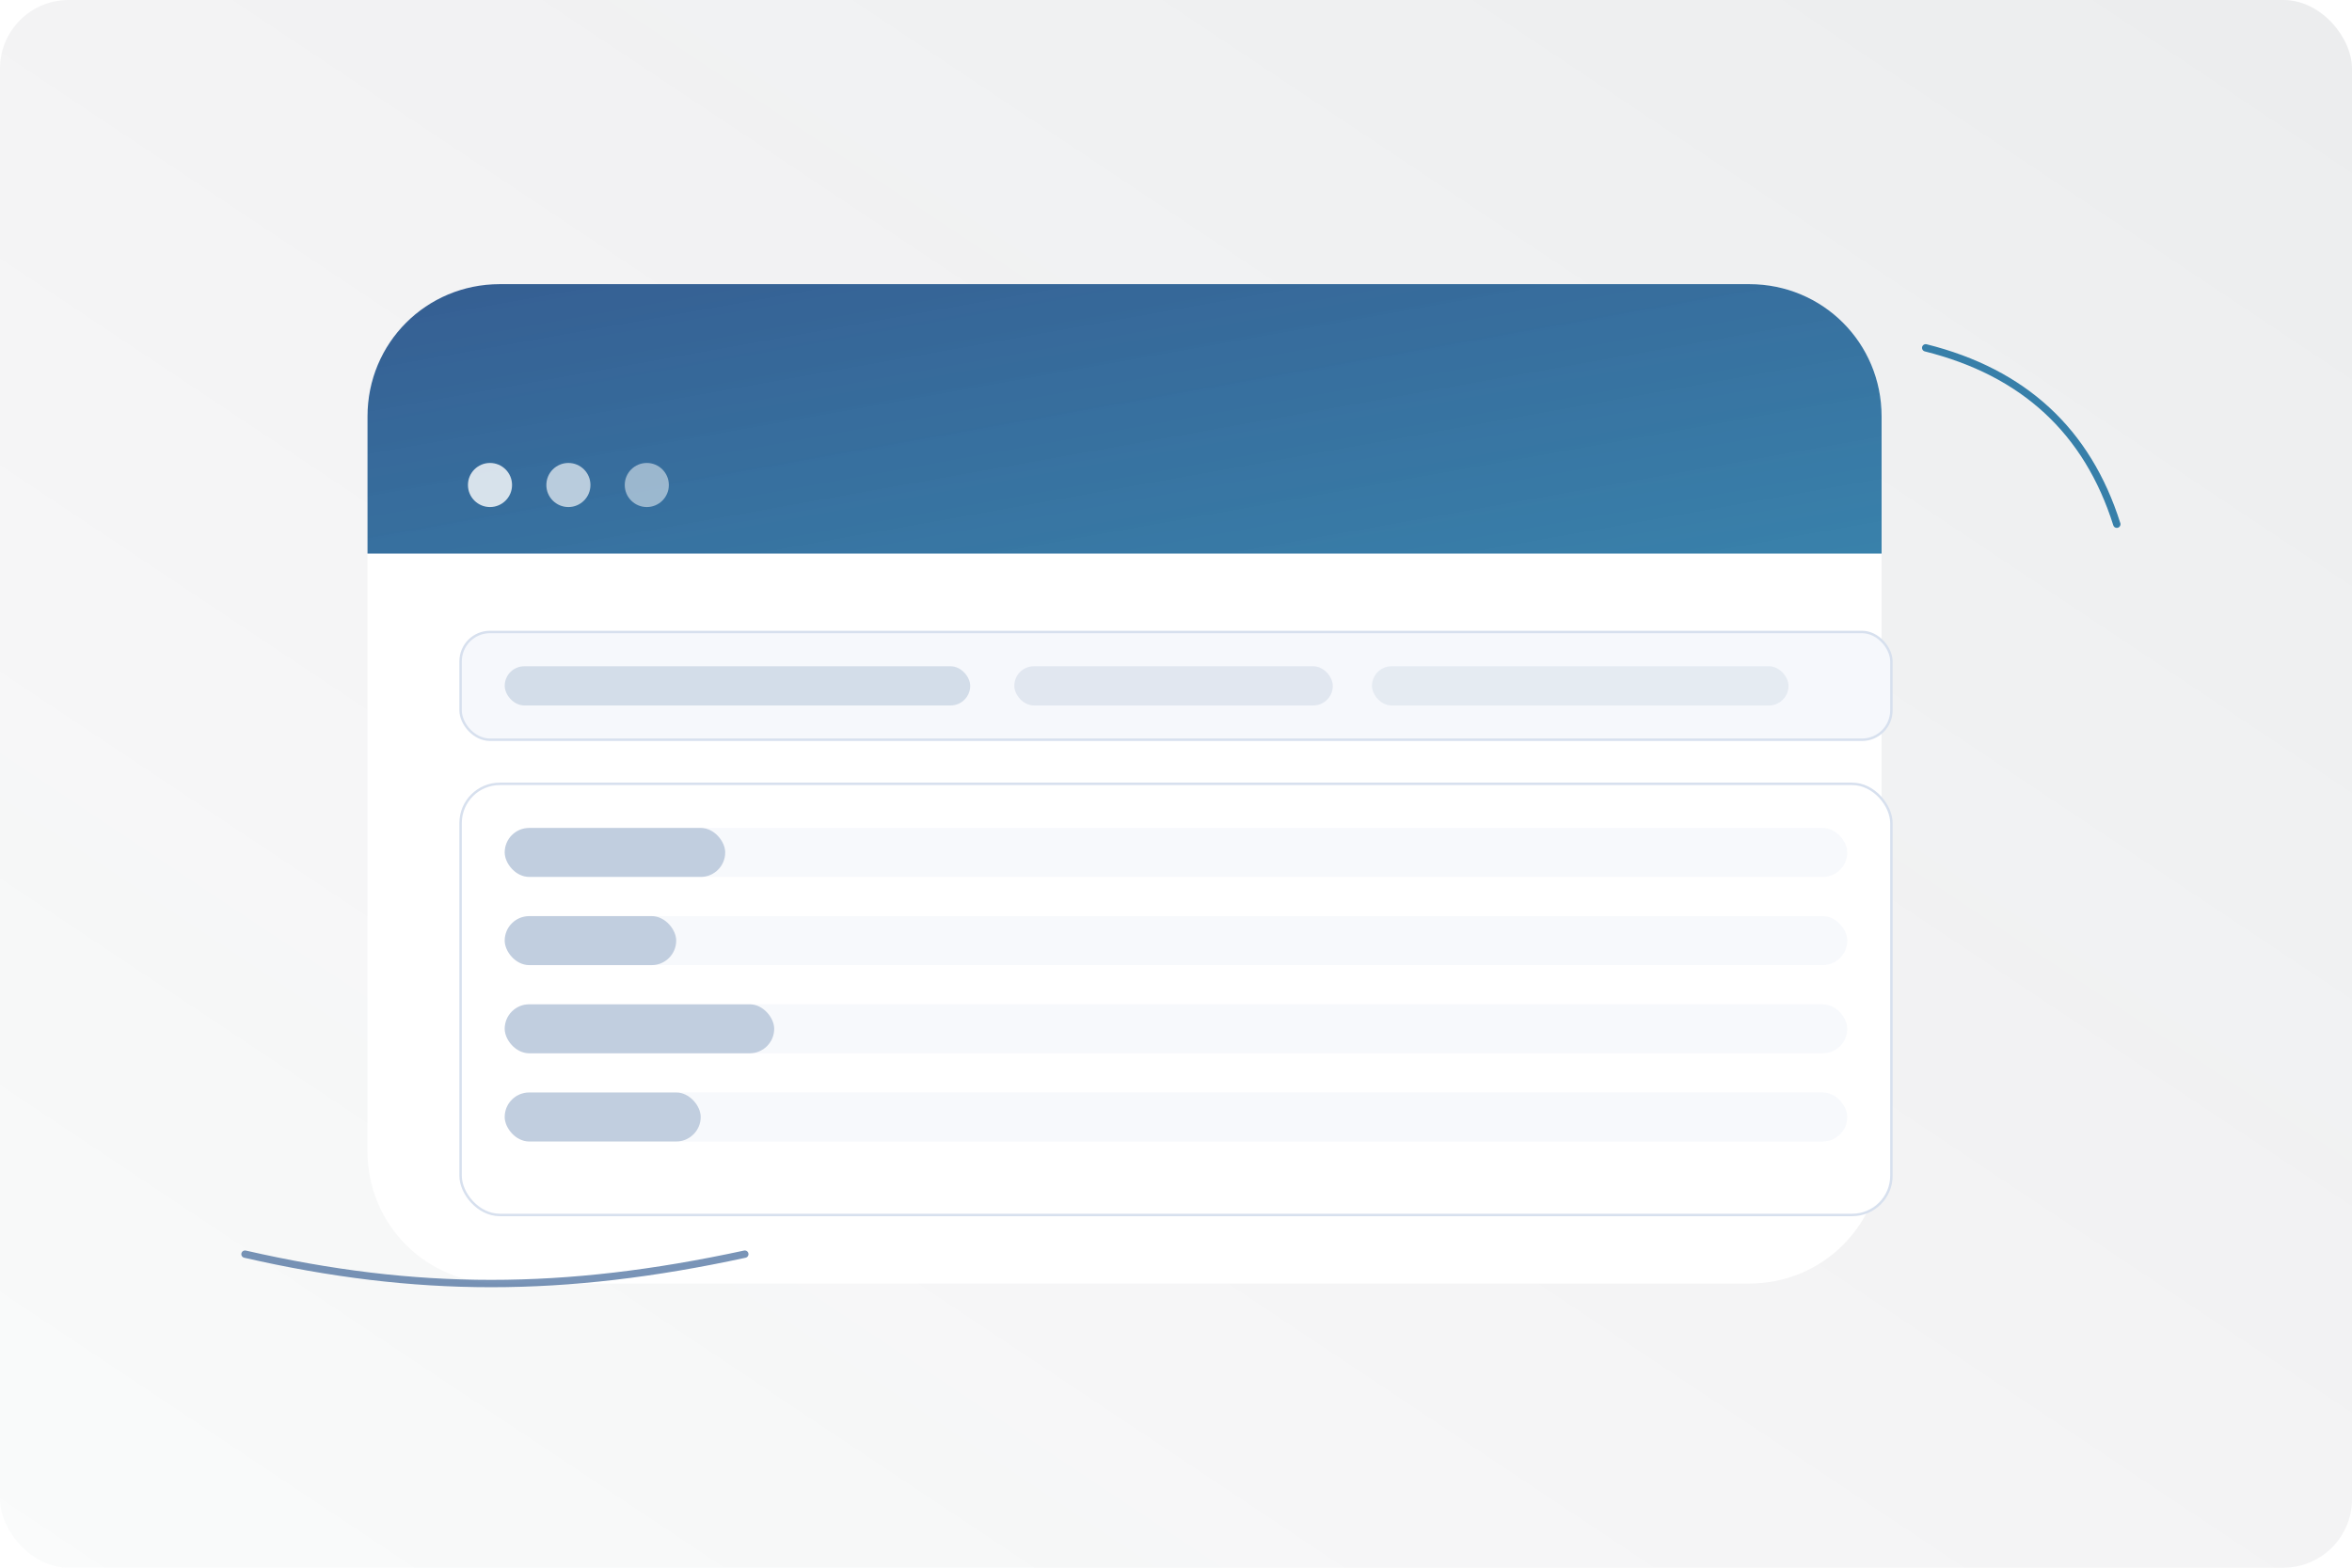 <svg xmlns="http://www.w3.org/2000/svg" width="960" height="640" viewBox="0 0 960 640" role="img" aria-label="Abstract database illustration">
  <defs>
    <linearGradient id="h7d2s8_g1" x1="0" x2="1" y1="0" y2="1">
      <stop offset="0" stop-color="#1f4c86" stop-opacity="0.9"/>
      <stop offset="1" stop-color="#166b9c" stop-opacity="0.85"/>
    </linearGradient>
    <linearGradient id="h7d2s8_g2" x1="1" x2="0" y1="0" y2="1">
      <stop offset="0" stop-color="#0e1a2b" stop-opacity="0.08"/>
      <stop offset="1" stop-color="#0e1a2b" stop-opacity="0.02"/>
    </linearGradient>
    <filter id="h7d2s8_soft" x="-20%" y="-20%" width="140%" height="140%">
      <feGaussianBlur stdDeviation="10" result="blur"/>
      <feColorMatrix in="blur" type="matrix"
        values="1 0 0 0 0  0 1 0 0 0  0 0 1 0 0  0 0 0 0.18 0" result="shadow"/>
      <feMerge>
        <feMergeNode in="shadow"/>
        <feMergeNode in="SourceGraphic"/>
      </feMerge>
    </filter>
  </defs>

  <rect x="0" y="0" width="960" height="640" rx="28" fill="#ffffff"/>
  <rect x="0" y="0" width="960" height="640" rx="28" fill="url(#h7d2s8_g2)"/>

  <g filter="url(#h7d2s8_soft)">
    <path d="M150 170c0-30 24-54 54-54h510c30 0 54 24 54 54v300c0 30-24 54-54 54H204c-30 0-54-24-54-54V170z" fill="#ffffff"/>
    <path d="M150 170c0-30 24-54 54-54h510c30 0 54 24 54 54v56H150v-56z" fill="url(#h7d2s8_g1)"/>
    <circle cx="200" cy="198" r="9" fill="#ffffff" opacity="0.8"/>
    <circle cx="232" cy="198" r="9" fill="#ffffff" opacity="0.65"/>
    <circle cx="264" cy="198" r="9" fill="#ffffff" opacity="0.5"/>

    <g transform="translate(188 258)">
      <rect x="0" y="0" width="584" height="44" rx="12" fill="#f6f8fc" stroke="#d7e0ee"/>
      <rect x="18" y="14" width="190" height="16" rx="8" fill="#1f4c86" opacity="0.16"/>
      <rect x="226" y="14" width="130" height="16" rx="8" fill="#1f4c86" opacity="0.1"/>
      <rect x="372" y="14" width="170" height="16" rx="8" fill="#1f4c86" opacity="0.08"/>
    </g>

    <g transform="translate(188 320)">
      <rect x="0" y="0" width="584" height="176" rx="16" fill="#ffffff" stroke="#d7e0ee"/>
      <g opacity="0.85">
        <rect x="18" y="18" width="548" height="20" rx="10" fill="#f6f8fc"/>
        <rect x="18" y="54" width="548" height="20" rx="10" fill="#f6f8fc"/>
        <rect x="18" y="90" width="548" height="20" rx="10" fill="#f6f8fc"/>
        <rect x="18" y="126" width="548" height="20" rx="10" fill="#f6f8fc"/>
      </g>
      <g opacity="0.25">
        <rect x="18" y="18" width="90" height="20" rx="10" fill="#1f4c86"/>
        <rect x="18" y="54" width="70" height="20" rx="10" fill="#1f4c86"/>
        <rect x="18" y="90" width="110" height="20" rx="10" fill="#1f4c86"/>
        <rect x="18" y="126" width="80" height="20" rx="10" fill="#1f4c86"/>
      </g>
    </g>
  </g>

  <g opacity="0.85">
    <path d="M786 142c40 10 66 34 78 72" fill="none" stroke="#166b9c" stroke-width="3" stroke-linecap="round"/>
    <path d="M100 512c70 16 130 16 204 0" fill="none" stroke="#1f4c86" stroke-width="3" stroke-linecap="round" opacity="0.7"/>
  </g>
</svg>

